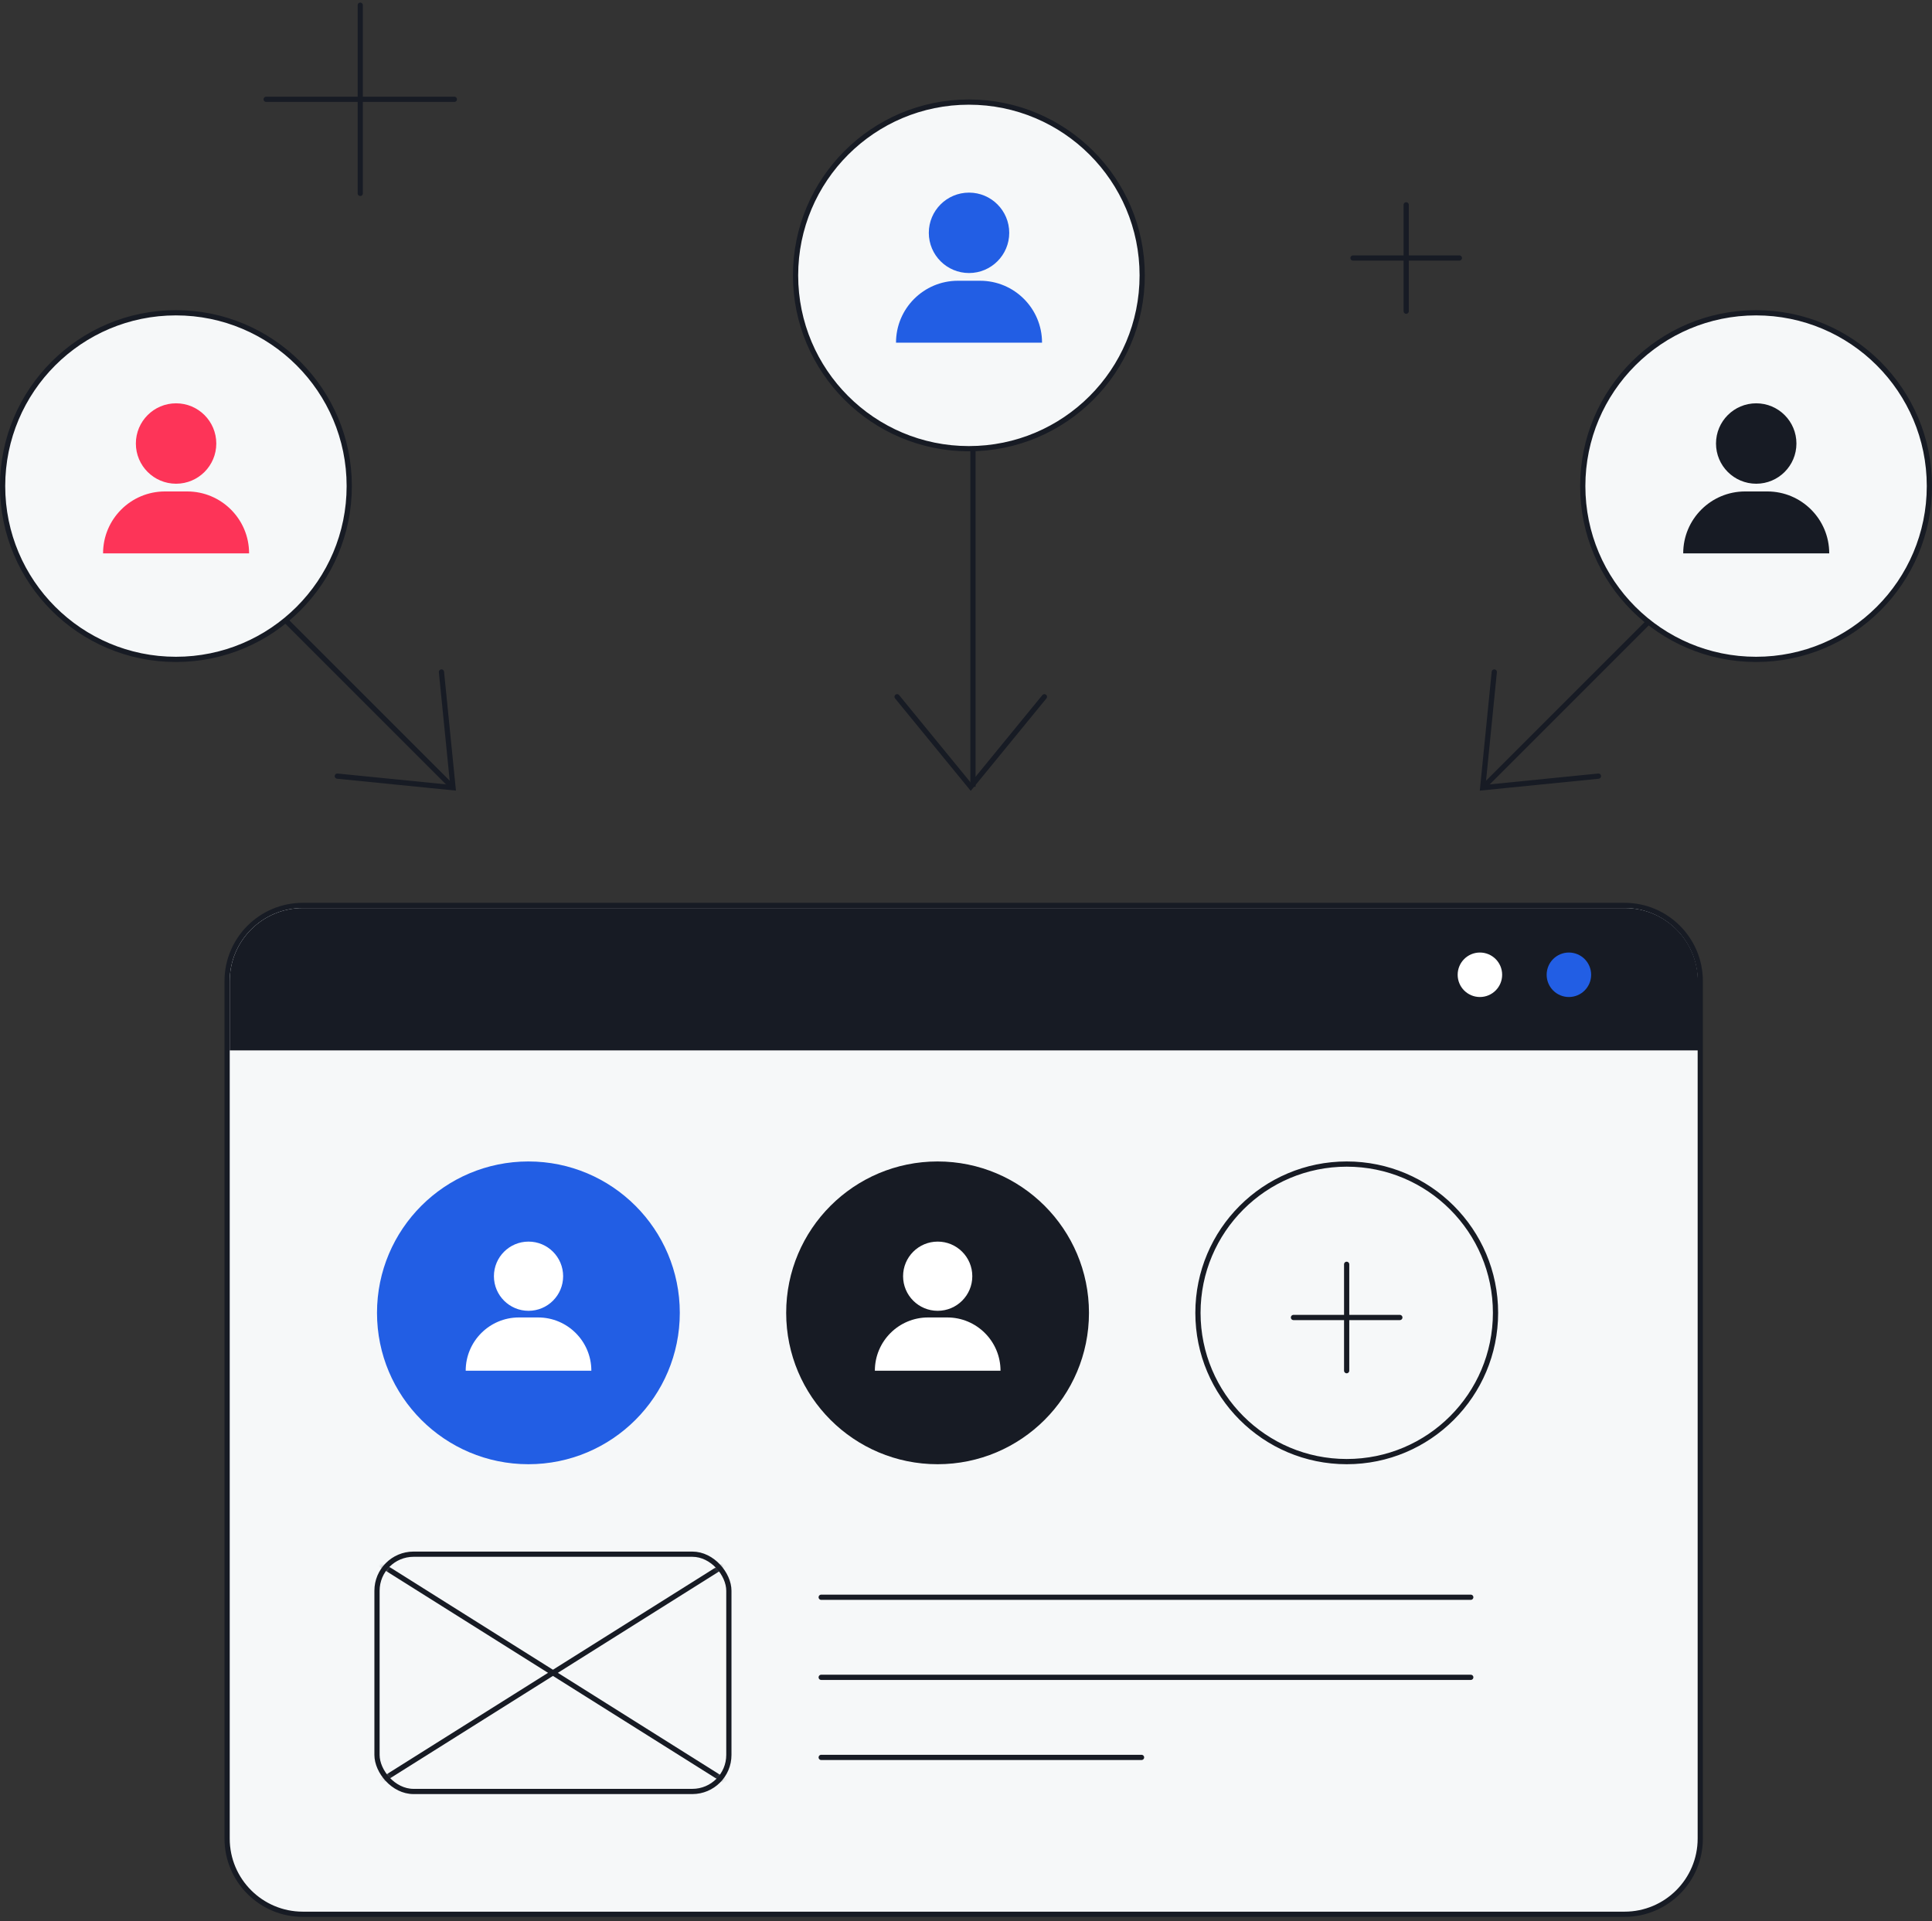 <?xml version="1.0" encoding="UTF-8"?> <svg xmlns="http://www.w3.org/2000/svg" width="370" height="368" viewBox="0 0 370 368" fill="none"><rect x="0" y="0" width="370" height="368" fill="#333333" stroke="none"/> <path d="M68.994 1V19.021V37.043" stroke="#171B24" stroke-linecap="round"></path> <path d="M50.974 19.021L68.995 19.021L87.017 19.021" stroke="#171B24" stroke-linecap="round"></path> <path d="M269.301 39.23V49.416V59.602" stroke="#171B24" stroke-linecap="round"></path> <path d="M259.115 49.416L269.301 49.416L279.487 49.416" stroke="#171B24" stroke-linecap="round"></path> <path d="M311.12 173.416H57.994C49.986 173.416 43.494 179.908 43.494 187.916V352.139C43.494 360.147 49.986 366.639 57.994 366.639H311.12C319.128 366.639 325.62 360.147 325.62 352.139V187.916C325.62 179.908 319.128 173.416 311.12 173.416Z" fill="#F6F8F9" stroke="#171B24"></path> <rect x="72.201" y="297.673" width="67.385" height="45.446" rx="7" stroke="#171B24" stroke-linecap="round" stroke-linejoin="round"></rect> <mask id="mask0_149_11700" style="mask-type:alpha" maskUnits="userSpaceOnUse" x="72" y="297" width="68" height="47"> <rect x="72.201" y="297.673" width="67.385" height="45.446" rx="7" fill="#D9D9D9"></rect> </mask> <g mask="url(#mask0_149_11700)"> <path d="M69.751 297.673L142.037 343.119" stroke="#171B24"></path> <path d="M142.036 297.673L69.75 343.119" stroke="#171B24"></path> </g> <path d="M43.994 187.916C43.994 180.184 50.262 173.916 57.994 173.916H311.17C318.902 173.916 325.17 180.184 325.17 187.916V201.182H43.994V187.916Z" fill="#171B24"></path> <circle cx="179.556" cy="251.447" r="28.994" fill="#171B24"></circle> <circle cx="179.579" cy="244.431" r="6.628" fill="white"></circle> <path d="M167.546 262.534C167.546 256.899 172.114 252.331 177.748 252.331H181.408C187.042 252.331 191.61 256.899 191.61 262.534V262.534H167.546V262.534Z" fill="white"></path> <circle cx="101.195" cy="251.447" r="28.994" fill="#225EE4"></circle> <circle cx="101.219" cy="244.431" r="6.628" fill="white"></circle> <path d="M89.186 262.534C89.186 256.899 93.754 252.331 99.388 252.331H103.048C108.683 252.331 113.25 256.899 113.25 262.534V262.534H89.186V262.534Z" fill="white"></path> <circle cx="257.915" cy="251.447" r="28.494" stroke="#171B24"></circle> <path d="M157.269 305.92H219.469H281.668" stroke="#171B24" stroke-linecap="round"></path> <path d="M157.269 321.257H219.469H281.668" stroke="#171B24" stroke-linecap="round"></path> <path d="M157.269 336.594H187.943H218.617" stroke="#171B24" stroke-linecap="round"></path> <circle cx="300.461" cy="186.697" r="4.26" fill="#225EE4"></circle> <circle cx="283.419" cy="186.697" r="4.26" fill="white"></circle> <path d="M257.901 242.153V252.339V262.525" stroke="#171B24" stroke-linecap="round"></path> <path d="M247.714 252.338L257.9 252.338L268.086 252.338" stroke="#171B24" stroke-linecap="round"></path> <path d="M86.76 150.869L47.583 111.692" stroke="#171B24"></path> <path d="M64.598 148.652L86.76 150.868L84.543 128.706" stroke="#171B24" stroke-linecap="round"></path> <circle cx="33.692" cy="93.099" r="33.192" fill="#F6F8F9" stroke="#171B24"></circle> <circle cx="33.721" cy="84.947" r="7.701" fill="#FD3458"></circle> <path d="M19.739 105.983C19.739 99.435 25.047 94.127 31.595 94.127H35.847C42.395 94.127 47.703 99.435 47.703 105.983V105.983H19.739V105.983Z" fill="#FD3458"></path> <path d="M283.956 150.869L323.133 111.692" stroke="#171B24"></path> <path d="M306.118 148.652L283.956 150.868L286.172 128.706" stroke="#171B24" stroke-linecap="round"></path> <circle cx="336.308" cy="93.099" r="33.192" fill="#F6F8F9" stroke="#171B24"></circle> <circle cx="336.336" cy="84.947" r="7.701" fill="#171B24"></circle> <path d="M322.354 105.983C322.354 99.435 327.662 94.127 334.21 94.127H338.462C345.01 94.127 350.318 99.435 350.318 105.983V105.983H322.354V105.983Z" fill="#171B24"></path> <path d="M186.334 81.737L186.334 150.688" stroke="#171B24"></path> <path d="M200.012 133.451L185.908 150.688L171.805 133.45" stroke="#171B24" stroke-linecap="round"></path> <circle cx="185.551" cy="52.745" r="33.192" fill="#F6F8F9" stroke="#171B24"></circle> <circle cx="185.579" cy="44.593" r="7.701" fill="#225EE4"></circle> <path d="M171.597 65.629C171.597 59.081 176.905 53.773 183.453 53.773H187.705C194.253 53.773 199.561 59.081 199.561 65.629V65.629H171.597V65.629Z" fill="#225EE4"></path> </svg> 